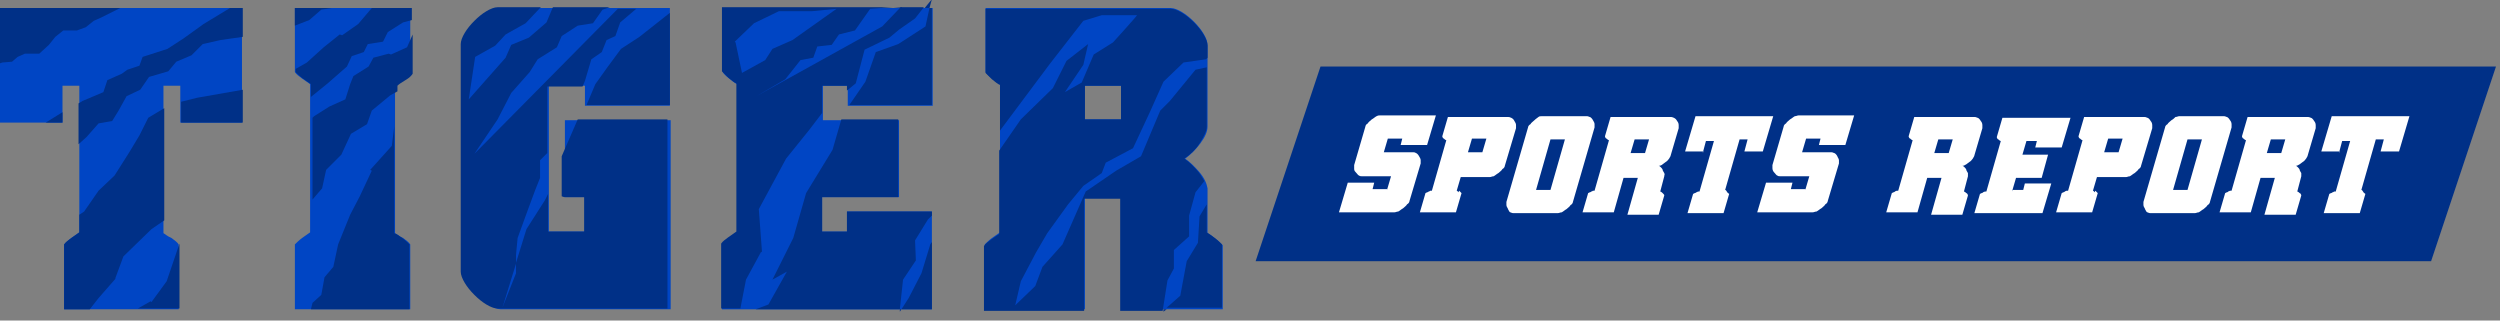 <?xml version="1.0" encoding="UTF-8"?>
<svg id="Layer_1" xmlns="http://www.w3.org/2000/svg" version="1.1" viewBox="0 0 312 40">
  <rect x="0" y="0" width="312" height="40" fill="#808080" stroke="none"/>
  <!-- Generator: Adobe Illustrator 29.0.0, SVG Export Plug-In . SVG Version: 2.1.0 Build 186)  -->
  <defs>
    <style>
      .st0 {
        fill: #0045c4;
      }

      .st1 {
        fill: #fff;
      }

      .st2 {
        fill: #003087;
      }

      .st3 {
        display: none;
        fill: gray;
      }
    </style>
  </defs>
  <rect class="st3" x="-997.2" y="-170.9" width="2333" height="386"/>
  <g>
    <g>
      <path class="st0" d="M8.9,29.7l1-.7V10.7h-2.1v4.6H0V1h30.2v14.3h-7.7v-4.6h-2.1v18.4c.2.1.5.4,1,.6.4.3.7.5.9.8v8.1H8v-8.1c.2-.2.5-.5.9-.8Z"/>
      <path class="st0" d="M51.2,9c-.2.2-.5.5-.9.8s-.7.5-1,.7v18.6c.2.1.5.4,1,.6.4.3.7.5.9.8v8.1h-14.4v-8.1c.2-.2.5-.5.9-.8l1-.7V10.5l-1-.7c-.4-.3-.7-.5-.9-.8V1h14.4v8.1Z"/>
      <path class="st0" d="M57.8,5.6c0-.4.2-.9.5-1.4s.7-1,1.2-1.5c.5-.5,1-.9,1.5-1.2s1-.5,1.4-.5h21.2v12.2h-10.6v-2.5h-4.5v18.2h4.5v-4.3h-2.5v-9.6h13.2v23.6h-21.2c-.4,0-.9-.2-1.4-.5s-1-.7-1.5-1.2c-.5-.5-.9-1-1.2-1.5-.3-.5-.5-1-.5-1.4V5.6Z"/>
      <path class="st0" d="M112.1,24.6h-9.5v4.3h3.1v-2.5h10.6v12.2h-26.2v-8.1c.2-.2.5-.5.9-.8l1-.7V10.5c-.3-.1-.6-.4-1-.7-.4-.3-.7-.6-.8-.8V1h26.2v12.2h-10.6v-2.5h-3.1v4.3h9.5v9.6Z"/>
      <path class="st0" d="M135.4,24.6v14h-12.5v-8.1c.2-.2.5-.5.9-.8l1-.7V10.5c-.3-.1-.6-.4-1-.7-.4-.3-.7-.6-.8-.8V1h23.1c.4,0,.9.2,1.4.5s1,.7,1.5,1.2c.5.5.9,1,1.2,1.5s.5,1,.5,1.4v10.2c0,.6-.3,1.3-.9,2.1s-1.2,1.4-1.9,1.9c.6.4,1.2,1,1.8,1.7.6.7.9,1.4,1,2v5.6c.3.1.6.4,1,.7.4.3.7.6.9.8v8h-12.5v-14h-4.5ZM139.9,14.9v-4.2h-4.5v4.2h4.5Z"/>
    </g>
    <g>
      <polygon class="st2" points="112.6 .9 111.5 1 112.5 1 112.6 .9"/>
      <polygon class="st2" points="116.3 -.1 115.4 1 116 1 116.3 -.1"/>
      <polygon class="st2" points="112.3 38.9 112.5 38.6 112.3 38.6 112.3 38.9"/>
      <polygon class="st2" points="145.2 38.9 145.6 38.6 145.2 38.6 145.2 38.9"/>
      <path class="st2" d="M14.4,34.7l1-2.7,3.5-3.4,1.6-1.1v-14l-2,1.2-1.1,2.2-1.2,2-1.9,3-2,1.9-1.8,2.6-.6.4v2.2l-1,.7c-.4.3-.7.5-.9.8v8.1h3.2l1.1-1.4,2.1-2.4Z"/>
      <polygon class="st2" points="12.3 15.4 14 15.1 14.8 13.8 15.8 12 17.5 11.2 18.6 9.6 21 8.9 22 7.7 23.9 6.9 25.3 5.5 27.5 5 30.3 4.6 30.3 1 28.7 1 25.4 3 22.9 4.8 20.9 6.1 17.8 7.1 17.4 8.2 15.9 8.7 15.2 9.2 13.4 10 12.9 11.5 10.3 12.6 9.8 12.9 9.8 18 10.8 17.1 12.3 15.4"/>
      <polygon class="st2" points="7.8 15.3 7.8 14 5.7 15.3 7.8 15.3"/>
      <path class="st2" d="M18.8,37.6l-1.6.9h5.2v-8.1s0,0,0,0l-1.6,4.7-1.9,2.6Z"/>
      <polygon class="st2" points="1.5 7.7 2.2 7.1 3.1 6.7 4.9 6.7 6.1 5.6 6.9 4.6 7.9 3.8 9.6 3.8 10.7 3.4 11.7 2.6 12.6 2.2 15 1 0 1 0 7.9 .3 7.8 1.5 7.7"/>
      <polygon class="st2" points="30.3 15.3 30.3 11.2 24.6 12.2 22.6 12.7 22.6 15.3 30.3 15.3"/>
      <path class="st2" d="M48.5,6.7l-1.9.5-.6,1.1-1.9,1.2-.4,1-.6,1.9-2,.9-1.9,1.2-.2.2v10.2l1.2-1.4.5-2.3,1.9-1.9,1.2-2.6,2-1.2.6-1.7,2.3-1.9.9-.5v-.7c.2-.2.5-.4,1-.7s.7-.5.9-.8v-4.9l-.7,1.6-2,.9Z"/>
      <path class="st2" d="M46.4,21.3l-1.5,3.2-1.2,2.3-1.5,3.7-.6,2.8-1.1,1.3-.4,2.2-1.1,1-.2.8h12.3v-8.1c-.2-.2-.5-.5-.9-.8-.4-.3-.7-.5-1-.6v-13.3l-.3,2.4-2.7,3Z"/>
      <path class="st2" d="M42.4,4.3l-2,1.6-2.1,1.9-1.4.8v.4c.2.2.5.5.9.8l1,.7v1.6l2.1-1.7,2.4-2.1.6-1.3,1.5-.5.5-1,1.9-.3.6-1.2,1.9-1.2,1.1-.3V1h-5l-1.7,2-2,1.4Z"/>
      <polygon class="st2" points="40.1 1.2 41.4 1 36.8 1 36.8 3.2 38.6 2.5 40.1 1.2"/>
      <path class="st2" d="M70.4,24.6h2.5v4.3h-4.5v-4.7l-.4.8-2.3,3.6-1.3,4.2v1.3c0,0-1.7,4.3-1.7,4.3l1.7-5.5v-1.1c0,0,.2-2.1.2-2.1l1.2-3.3,1-2.7.6-1.5v-2.2c0,0,.9-.9.9-.9v-8.3h4.4l.3-.7.8-2.7,1.3-.9.6-1.5,1.1-.5.6-1.7,2-1.7h-2.3l-17.9,18.1,2.9-4.3,1.7-3.3,2.3-2.6,1-1.6,2.4-1.5.6-1.4,2-1.3,1.9-.3,1.2-1.7.9-.3h-7.1l-.8,1.9-2.2,1.9-2.2.9-.7,1.6-4.6,5.2.8-5.3,2.5-1.4,1.3-1.4,2.5-1.4,1.7-1.8.2-.2h-5.4c-.4,0-.9.2-1.4.5s-1,.7-1.5,1.2c-.5.5-.9,1-1.2,1.5s-.5,1-.5,1.4v28.4c0,.4.2.9.5,1.4.3.5.7,1,1.2,1.5.5.5,1,.9,1.5,1.2s1,.5,1.4.5h21.2V14.9h-11.2l-2,4.6v5Z"/>
      <polygon class="st2" points="77.5 6.1 75.8 8.4 74.3 10.5 73.2 13.1 83.6 13.1 83.6 1.6 79.8 4.6 77.5 6.1"/>
      <path class="st2" d="M95.1,31.5l-.4-5.4,3.4-6.3,2.9-3.6,1.6-2.1v-3.4h3.1v.6l1.1-.9,1.1-4.2,3.1-1.5,1.2-1,2-1.4,1.1-1.4h-2.9l-2.3,2.4-15.7,8.7,3.6-2.1,1.9-2.4,1.6-.3.5-1.4,1.8-.2.9-1.3,2-.5,1.9-2.7,2.8-.2h-21.3v8c.2.2.5.5.8.8.4.3.7.6,1,.7v18.5l-1,.7c-.4.3-.7.5-.9.8v8.1h2.4l.7-3.6,1.9-3.5ZM91.7,5.2l2.4-2.3,3.1-1.5h4.1l3.1-.3-5.5,3.9-2.5,1.1-.9,1.4-2.9,1.6-.8-3.8Z"/>
      <polygon class="st2" points="115 34.1 113.4 37.2 112.5 38.6 116.3 38.6 116.3 30.2 116.1 30.5 115 34.1"/>
      <polygon class="st2" points="114.3 32.5 114.2 30 115.8 27.4 116.3 26.9 116.3 26.4 105.7 26.4 105.7 28.9 102.6 28.9 102.6 24.6 112.1 24.6 112.1 14.9 105 14.9 103.9 18.7 100.6 24.1 99 29.7 96.4 34.9 98.2 33.9 95.9 38 94.3 38.6 112.3 38.6 112.7 34.9 114.3 32.5"/>
      <polygon class="st2" points="112.1 5.5 109.3 6.5 108 10.2 106 13.1 116.3 13.1 116.3 1 116 1 115.5 3.3 112.1 5.5"/>
      <path class="st2" d="M146.5,33.5v-2.3c0,0,1.9-1.7,1.9-1.7v-2.6l.8-2.9,1.1-1.4c-.2-.3-.4-.7-.7-1.1-.6-.7-1.2-1.3-1.8-1.7.7-.5,1.4-1.1,1.9-1.9s.9-1.5.9-2.1v-7.4l-1.4.3-3.2,3.9-1.2,1.2-2.4,5.7-3.1,1.8-3.8,2.6-2.9,6.6-2.5,2.8-.9,2.4-2.5,2.4.7-3,1.9-3.6,1.4-2.4,2.6-3.6,1.9-2.3,2.3-1.6.5-1.3,3.4-1.8,2.1-4.5,1.7-3.8,2.5-2.4,2.8-.4.2-.2v-1.5c0-.4-.2-.9-.5-1.4s-.7-1-1.2-1.5c-.5-.5-1-.9-1.5-1.2s-1-.5-1.4-.5h-23.1v8c.2.2.5.5.8.8.4.3.7.6,1,.7v5.7l6.2-8.3,4.2-5.4,2.3-.7h4.4c0,.1-3,3.4-3,3.4l-2.4,1.5-1.5,3.5-2.1,1.2,2.3-3.4.6-2.6-2.7,2.1-1.7,3.4-4,3.9-2.7,3.9v10.4l-1,.7c-.4.3-.7.5-.9.8v8.1h12.5v-14h4.5v14h5.3l.6-3.8.7-1.3ZM135.4,10.7h4.5v4.2h-4.5v-4.2Z"/>
      <path class="st2" d="M152.5,30.5c-.2-.2-.5-.5-.9-.8-.4-.3-.7-.5-1-.7v-3.5l-.9,1.5-.2,3.3-1.4,2.3-.8,4.3-1.7,1.5h6.9v-8Z"/>
    </g>
  </g>
  <g>
    <polygon class="st2" points="303.4 32.6 156.7 32.6 164.8 8.3 311.5 8.3 303.4 32.6"/>
    <g>
      <path class="st1" d="M173.1,23.7l.5-1.7h-3.6c-.1,0-.3,0-.4-.1-.1,0-.2-.2-.4-.4s-.2-.3-.2-.5c0-.2,0-.3,0-.4l1.4-4.8c0-.1.1-.3.3-.4.1-.2.3-.3.5-.5.2-.1.4-.3.6-.4s.3-.1.5-.1h6.9l-1.1,3.7h-3.3l.2-.8h-1.8l-.5,1.7h3.6c.1,0,.3,0,.4.1.1,0,.3.2.4.4s.2.3.2.5c0,.2,0,.3,0,.4l-1.4,4.7c0,.1-.1.3-.3.4-.1.2-.3.3-.5.5-.2.1-.4.3-.6.4-.2,0-.3.1-.5.1h-6.9l1.1-3.7h3.3l-.2.8h1.8Z"/>
      <path class="st1" d="M182.1,23.8c.1.1.2.2.3.3l-.7,2.4h-4.5l.7-2.4s0,0,.2-.1c0,0,.1,0,.2-.1,0,0,.1,0,.2-.1,0,0,.1,0,.2,0l1.8-6.3c0,0-.1,0-.3-.2-.1,0-.2-.2-.2-.3l.7-2.4h7.5c.1,0,.2,0,.4.1s.3.2.4.4.2.3.2.5c0,.2,0,.3,0,.4l-1.4,4.7c0,.1-.1.3-.3.4-.1.2-.3.3-.5.5-.2.1-.4.3-.6.4-.2,0-.3.1-.5.1h-3.6l-.5,1.7s.1,0,.2.2ZM185,19l.5-1.7h-1.8l-.5,1.7h1.8Z"/>
      <path class="st1" d="M196.3,25.2c0,.1-.1.3-.3.4-.1.2-.3.3-.5.5-.2.1-.4.3-.6.4-.2,0-.3.1-.5.1h-5.5c-.1,0-.2,0-.4-.1-.1,0-.2-.2-.3-.4,0-.1-.2-.3-.2-.5,0-.2,0-.3,0-.4l2.7-9.3c0-.1.1-.3.3-.4.1-.2.3-.3.5-.5s.4-.3.5-.4.3-.1.5-.1h5.5c.1,0,.2,0,.4.1.1,0,.3.2.4.4s.2.3.2.5c0,.2,0,.3,0,.4l-2.7,9.3ZM191.7,23.7h1.8l1.8-6.3h-1.8l-1.8,6.3Z"/>
      <path class="st1" d="M202.7,21.9l-1.3,4.6h-3.9l.7-2.4s0,0,.2-.1c0,0,.1,0,.2-.1,0,0,.1,0,.2-.1,0,0,.1,0,.2,0l1.8-6.3c0,0-.1,0-.3-.2-.1,0-.2-.2-.2-.3l.7-2.4h7.5c.1,0,.2,0,.4.1s.3.2.4.4c.1.1.2.3.2.5,0,.2,0,.3,0,.4l-1,3.4c0,.1-.1.2-.2.4-.1.1-.2.3-.4.4-.1.1-.3.2-.4.3s-.3.2-.5.2c.1,0,.2.1.3.2,0,0,.2.2.2.3,0,.1.1.2.2.4s0,.2,0,.4l-.5,1.9c0,0,.1,0,.3.2s.2.2.2.3l-.7,2.4h-3.9l1.3-4.6h-1.8ZM205.8,17.4h-1.8l-.5,1.7h1.8l.5-1.7Z"/>
      <path class="st1" d="M212.6,18.9h-2.3l1.3-4.4h9.7l-1.3,4.4h-2.3l.4-1.5h-1l-1.8,6.3s.1,0,.2.2.2.2.3.3l-.7,2.4h-4.5l.7-2.4s0,0,.2-.1c0,0,.1,0,.2-.1,0,0,.1,0,.2-.1,0,0,.1,0,.2,0l1.8-6.3h-1l-.4,1.5Z"/>
      <path class="st1" d="M225.3,23.7l.5-1.7h-3.6c-.1,0-.3,0-.4-.1-.1,0-.2-.2-.4-.4-.1-.1-.2-.3-.2-.5,0-.2,0-.3,0-.4l1.4-4.8c0-.1.1-.3.3-.4.1-.2.3-.3.5-.5.2-.1.4-.3.6-.4.2,0,.3-.1.5-.1h6.9l-1.1,3.7h-3.3l.2-.8h-1.8l-.5,1.7h3.6c.1,0,.2,0,.4.1.1,0,.3.2.4.4,0,.1.2.3.2.5,0,.2,0,.3,0,.4l-1.4,4.7c0,.1-.1.3-.3.4-.1.2-.3.3-.5.5-.2.1-.4.3-.6.4-.2,0-.3.1-.5.1h-6.9l1.1-3.7h3.3l-.2.8h1.8Z"/>
      <path class="st1" d="M240.6,21.9l-1.3,4.6h-3.9l.7-2.4s0,0,.2-.1c0,0,.1,0,.2-.1s.1,0,.2-.1c0,0,.1,0,.2,0l1.8-6.3c0,0-.1,0-.3-.2-.1,0-.2-.2-.2-.3l.7-2.4h7.5c.1,0,.2,0,.4.1.1,0,.3.2.4.4.1.1.2.3.2.5,0,.2,0,.3,0,.4l-1,3.4c0,.1-.1.2-.2.4-.1.1-.2.3-.4.4-.1.1-.3.2-.4.3-.2.1-.3.2-.5.2.1,0,.2.1.3.2,0,0,.2.2.2.3,0,.1.1.2.2.4,0,.1,0,.2,0,.4l-.5,1.9c0,0,.1,0,.3.2.1,0,.2.2.2.3l-.7,2.4h-3.9l1.3-4.6h-1.8ZM243.7,17.4h-1.8l-.5,1.7h1.8l.5-1.7Z"/>
      <path class="st1" d="M251.2,23.7h1.3l.2-.8h3.3l-1.1,3.7h-8.5l.7-2.4s0,0,.2-.1c0,0,.1,0,.2-.1s.1,0,.2-.1c0,0,.1,0,.2,0l1.8-6.3c0,0-.1,0-.3-.2-.1,0-.2-.2-.2-.3l.7-2.4h8.5l-1.1,3.7h-3.3l.2-.8h-1.3l-.5,1.7h3.2l-.8,2.9h-3.2l-.5,1.7Z"/>
      <path class="st1" d="M261.5,23.8c.1.1.2.2.3.3l-.7,2.4h-4.5l.7-2.4s0,0,.2-.1c0,0,.1,0,.2-.1s.1,0,.2-.1c0,0,.1,0,.2,0l1.8-6.3c0,0-.1,0-.3-.2-.1,0-.2-.2-.2-.3l.7-2.4h7.5c.1,0,.2,0,.4.1.1,0,.3.2.4.4.1.1.2.3.2.5,0,.2,0,.3,0,.4l-1.4,4.7c0,.1-.1.3-.3.4-.1.2-.3.3-.5.5-.2.1-.4.3-.6.4-.2,0-.3.1-.5.1h-3.6l-.5,1.7s.1,0,.2.2ZM264.4,19l.5-1.7h-1.8l-.5,1.7h1.8Z"/>
      <path class="st1" d="M275.8,25.2c0,.1-.1.3-.3.4-.1.2-.3.3-.5.5-.2.1-.4.3-.6.4-.2,0-.3.1-.5.1h-5.5c-.1,0-.2,0-.4-.1-.1,0-.2-.2-.3-.4,0-.1-.2-.3-.2-.5,0-.2,0-.3,0-.4l2.7-9.3c0-.1.1-.3.3-.4.1-.2.3-.3.5-.5.2-.1.4-.3.5-.4.2,0,.3-.1.5-.1h5.5c.1,0,.2,0,.4.1.1,0,.3.2.4.4.1.1.2.3.2.5,0,.2,0,.3,0,.4l-2.7,9.3ZM271.2,23.7h1.8l1.8-6.3h-1.8l-1.8,6.3Z"/>
      <path class="st1" d="M282.2,21.9l-1.3,4.6h-3.9l.7-2.4s0,0,.2-.1c0,0,.1,0,.2-.1s.1,0,.2-.1c0,0,.1,0,.2,0l1.8-6.3c0,0-.1,0-.3-.2-.1,0-.2-.2-.2-.3l.7-2.4h7.5c.1,0,.2,0,.4.1.1,0,.3.2.4.4.1.1.2.3.2.5,0,.2,0,.3,0,.4l-1,3.4c0,.1-.1.2-.2.4-.1.1-.2.3-.4.4-.1.1-.3.2-.4.3-.2.1-.3.2-.5.2.1,0,.2.1.3.2,0,0,.2.2.2.3,0,.1.1.2.2.4,0,.1,0,.2,0,.4l-.5,1.9c0,0,.1,0,.3.2.1,0,.2.2.2.3l-.7,2.4h-3.9l1.3-4.6h-1.8ZM285.2,17.4h-1.8l-.5,1.7h1.8l.5-1.7Z"/>
      <path class="st1" d="M292,18.9h-2.3l1.3-4.4h9.7l-1.3,4.4h-2.3l.4-1.5h-1l-1.8,6.3s.1,0,.2.2.2.2.3.3l-.7,2.4h-4.5l.7-2.4s0,0,.2-.1c0,0,.1,0,.2-.1,0,0,.1,0,.2-.1,0,0,.1,0,.2,0l1.8-6.3h-1l-.4,1.5Z"/>
    </g>
  </g>
</svg>